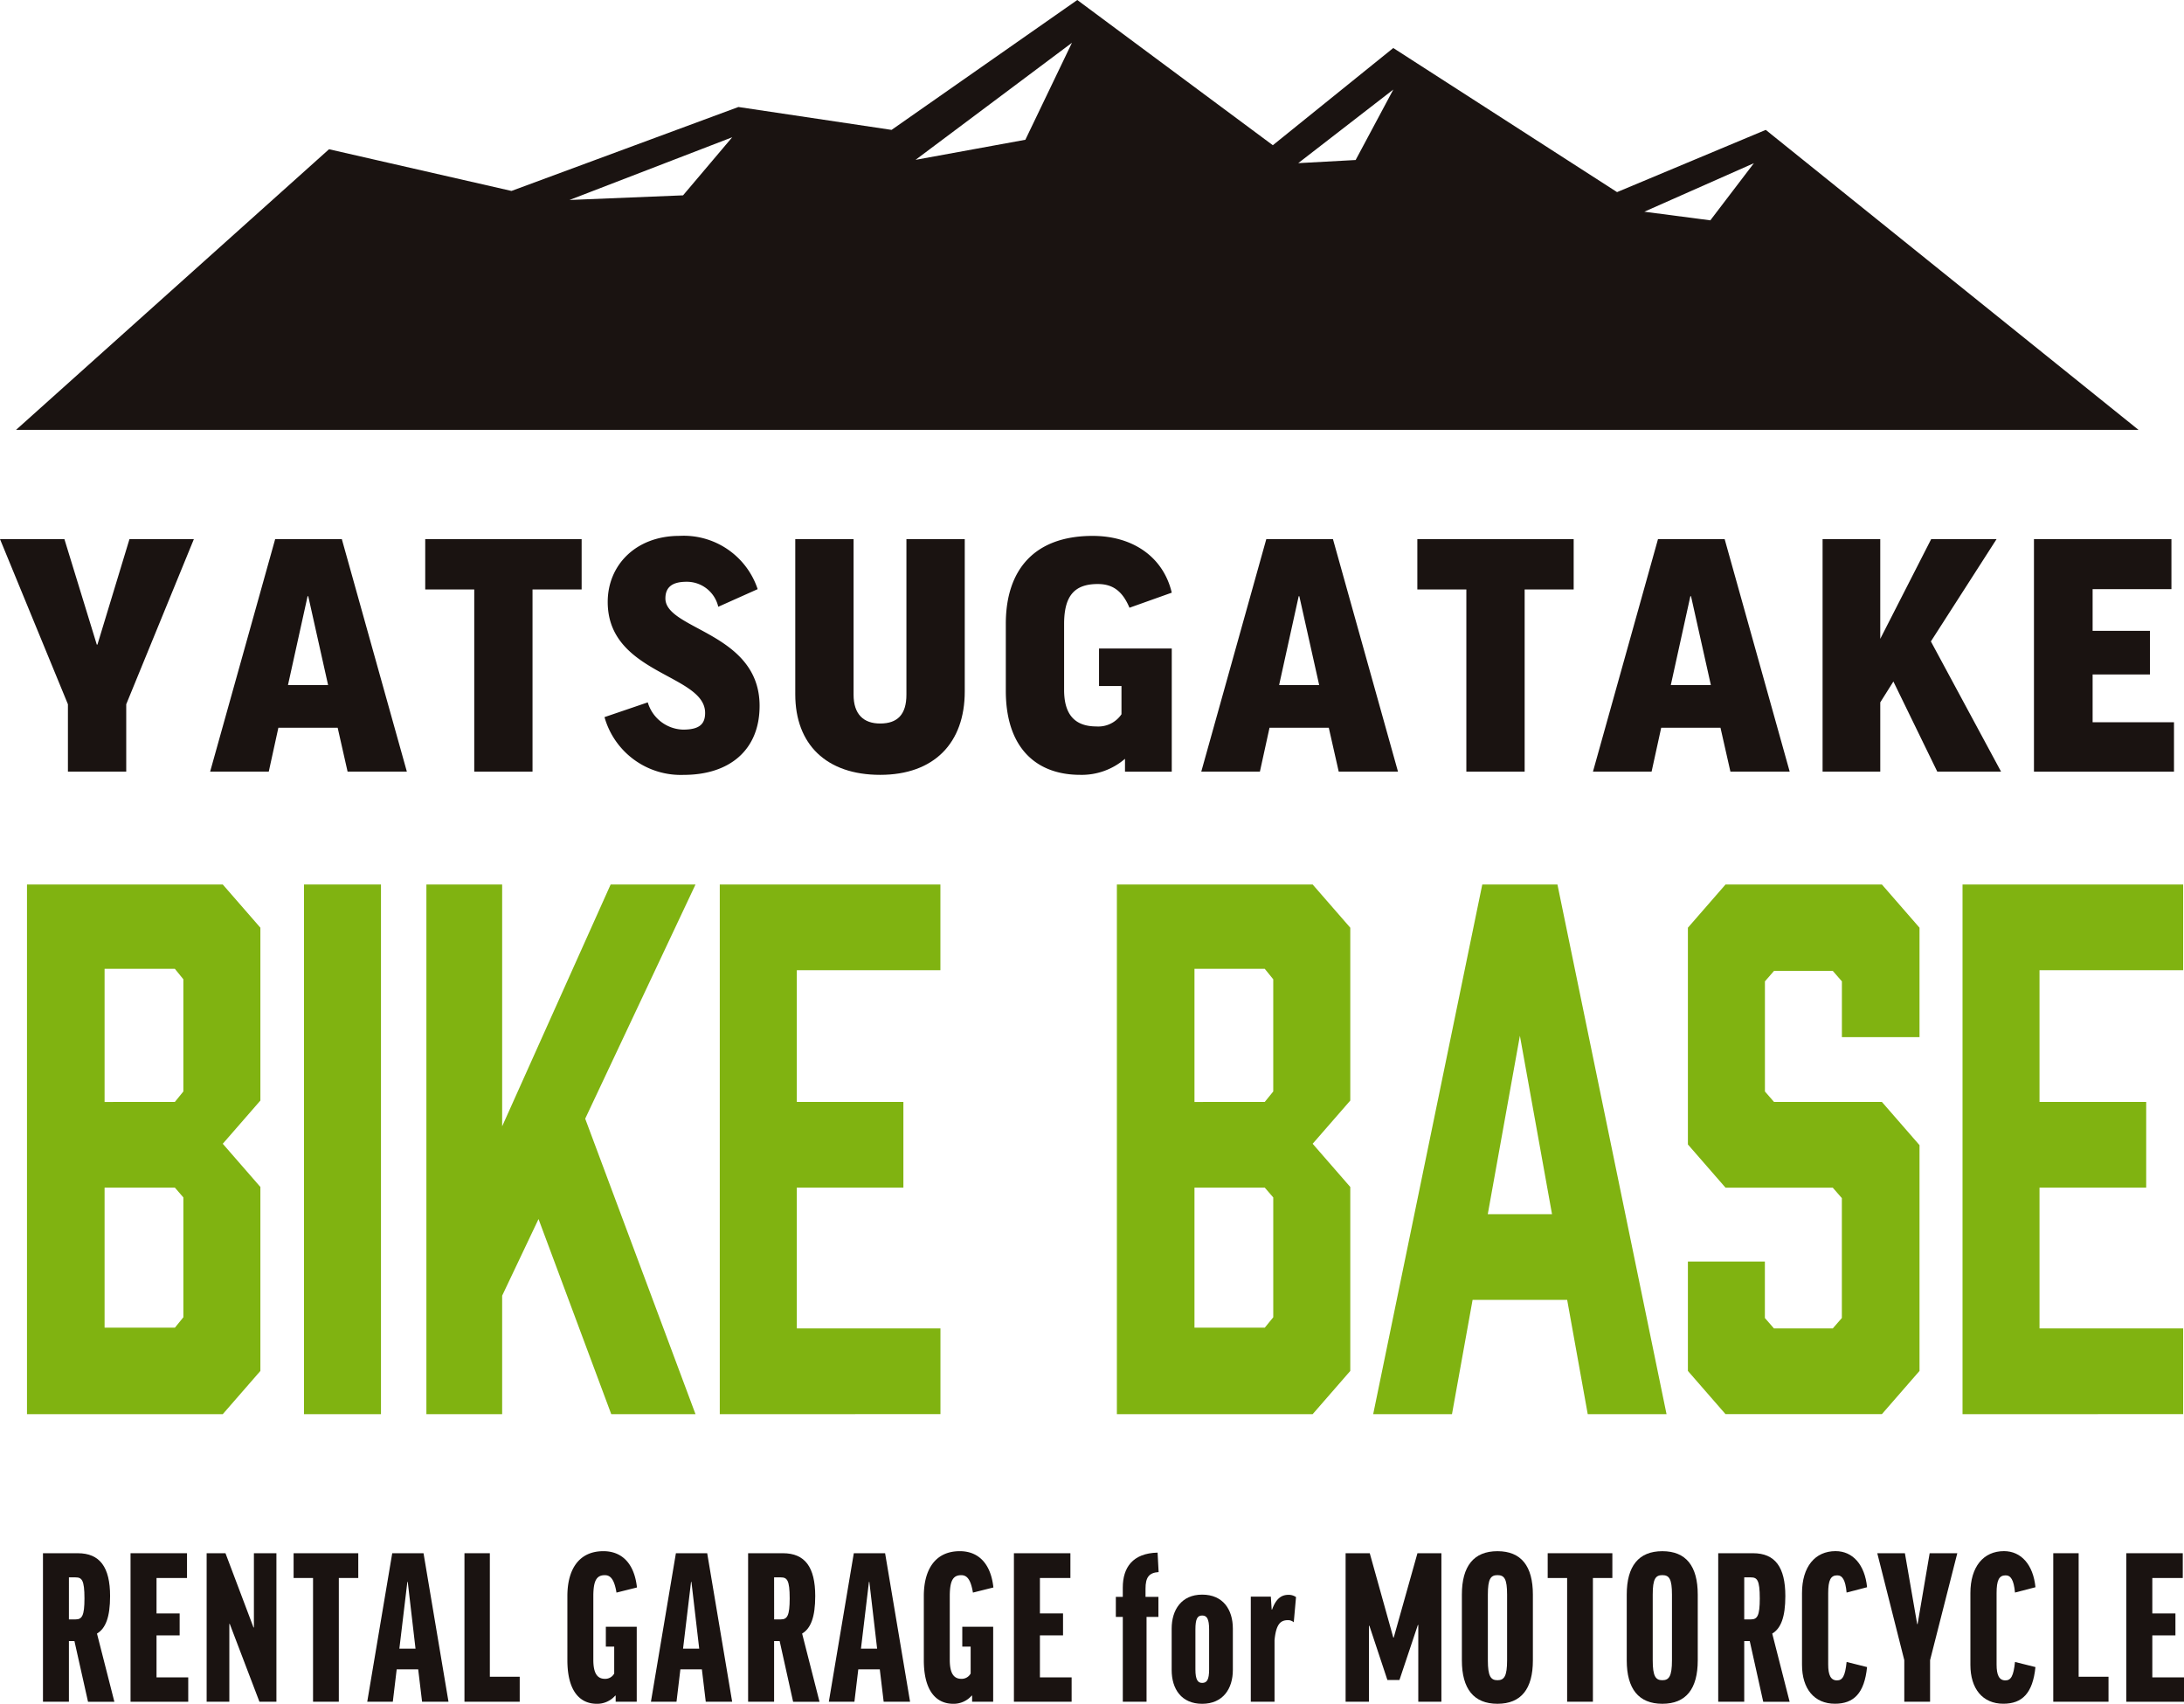 <svg id="logo" xmlns="http://www.w3.org/2000/svg" width="209" height="163" viewBox="0 0 209 163">
  <path id="パス_2030" data-name="パス 2030" d="M210.621,45.7l-14.23,5.953L174.976,37.867l-11.526,9.3L144.737,33.274,126.964,45.7,112.31,43.51,90.591,51.541l-17.46-3.989L43.18,74.4H246.295ZM107.011,51.962l-10.869.444,15.572-6Zm32.757-5.316-10.508,1.92,14.966-11.2Zm31.607,1.936-5.495.3,9.1-7.041Zm33.941,5.772L199,53.528l10.485-4.641Z" transform="translate(-41.645 -33.274)" fill="#1a1311"/>
  <path id="パス_2031" data-name="パス 2031" d="M48.5,173.208h-.529v5.8H45.488V164.8h3.329c2.115,0,3.094,1.333,3.094,4.1,0,2.02-.432,3.1-1.254,3.587l1.665,6.526H49.8Zm-.529-2.078h.646c.607,0,.842-.352.842-2,0-1.783-.254-2.019-.861-2.019h-.626Z" transform="translate(-41.376 -16.205)" fill="#1a1311"/>
  <path id="パス_2032" data-name="パス 2032" d="M58.291,164.8v2.371H55.374v3.39h2.212v2.1H55.374v4.017h3.034v2.332H52.887V164.8Z" transform="translate(-40.395 -16.205)" fill="#1a1311"/>
  <path id="パス_2033" data-name="パス 2033" d="M61.119,164.8,63.8,171.9h.04V164.8h2.154v14.208H64.369l-2.84-7.446h-.04v7.446H59.317V164.8Z" transform="translate(-39.542 -16.205)" fill="#1a1311"/>
  <path id="パス_2034" data-name="パス 2034" d="M72.852,164.8v2.371H70.991v11.836H68.524V167.172h-1.86V164.8Z" transform="translate(-38.567 -16.205)" fill="#1a1311"/>
  <path id="パス_2035" data-name="パス 2035" d="M75.456,179.009H73.008L75.4,164.8h2.995l2.389,14.209H78.256l-.372-3.1H75.827Zm.626-5.076h1.547l-.744-6.389h-.038Z" transform="translate(-37.865 -16.205)" fill="#1a1311"/>
  <path id="パス_2036" data-name="パス 2036" d="M83.682,164.8v11.817H86.54v2.391H81.253V164.8Z" transform="translate(-36.806 -16.205)" fill="#1a1311"/>
  <path id="パス_2037" data-name="パス 2037" d="M96.642,168.1l-1.958.49c-.215-1.293-.588-1.666-1.117-1.666-.783,0-1.1.51-1.1,2.019v6.076c0,1.313.392,1.822,1.117,1.822a.978.978,0,0,0,.881-.509V173.76h-.8v-1.9h2.956v7.172H94.605v-.587h-.04a2.291,2.291,0,0,1-1.762.783c-1.625,0-2.819-1.215-2.819-4.174V168.92c0-2.547,1.1-4.293,3.446-4.293,1.724,0,2.956,1.118,3.212,3.47" transform="translate(-35.688 -16.228)" fill="#1a1311"/>
  <path id="パス_2038" data-name="パス 2038" d="M99.52,179.009H97.072l2.39-14.209h2.995l2.389,14.209H102.32l-.372-3.1H99.891Zm.626-5.076h1.547l-.744-6.389h-.038Z" transform="translate(-34.781 -16.205)" fill="#1a1311"/>
  <path id="パス_2039" data-name="パス 2039" d="M108.333,173.208H107.8v5.8h-2.487V164.8h3.329c2.115,0,3.094,1.333,3.094,4.1,0,2.02-.432,3.1-1.254,3.587l1.665,6.526h-2.527Zm-.529-2.078h.646c.607,0,.842-.352.842-2,0-1.783-.254-2.019-.861-2.019H107.8Z" transform="translate(-33.722 -16.205)" fill="#1a1311"/>
  <path id="パス_2040" data-name="パス 2040" d="M114.61,179.009h-2.448l2.39-14.209h2.995l2.389,14.209H117.41l-.372-3.1h-2.057Zm.626-5.076h1.547l-.744-6.389H116Z" transform="translate(-32.846 -16.205)" fill="#1a1311"/>
  <path id="パス_2041" data-name="パス 2041" d="M126.876,168.1l-1.958.49c-.215-1.293-.588-1.666-1.117-1.666-.783,0-1.1.51-1.1,2.019v6.076c0,1.313.392,1.822,1.117,1.822a.978.978,0,0,0,.881-.509V173.76h-.8v-1.9h2.956v7.172h-2.016v-.587h-.04a2.291,2.291,0,0,1-1.762.783c-1.625,0-2.819-1.215-2.819-4.174V168.92c0-2.547,1.1-4.293,3.446-4.293,1.724,0,2.956,1.118,3.212,3.47" transform="translate(-31.812 -16.228)" fill="#1a1311"/>
  <path id="パス_2042" data-name="パス 2042" d="M133.263,164.8v2.371h-2.917v3.39h2.212v2.1h-2.212v4.017h3.034v2.332h-5.522V164.8Z" transform="translate(-30.83 -16.205)" fill="#1a1311"/>
  <path id="パス_2043" data-name="パス 2043" d="M140.575,170.9h-1.136v8.113h-2.272V170.9H136.5v-1.92h.665V168.1c0-1.92.94-3.292,3.33-3.351l.1,1.862c-.939.059-1.254.529-1.254,1.587v.784h1.235Z" transform="translate(-29.719 -16.212)" fill="#1a1311"/>
  <path id="パス_2044" data-name="パス 2044" d="M147.094,175.506c0,1.8-.959,3.233-2.937,3.233s-2.918-1.411-2.918-3.233v-3.958c0-1.8.94-3.254,2.918-3.254,2,0,2.937,1.432,2.937,3.254Zm-3.583-.059c0,1,.234,1.293.646,1.293.451,0,.666-.294.666-1.293v-3.821c0-1.02-.215-1.333-.666-1.333s-.646.313-.646,1.333Z" transform="translate(-29.115 -15.738)" fill="#1a1311"/>
  <path id="パス_2045" data-name="パス 2045" d="M152.06,170.936a.823.823,0,0,0-.588-.2c-.7,0-1.116.432-1.253,1.92v5.88h-2.272V168.487h1.919l.079,1.236h.04c.392-1.1.939-1.411,1.566-1.411a1.221,1.221,0,0,1,.724.215Z" transform="translate(-28.251 -15.736)" fill="#1a1311"/>
  <path id="パス_2046" data-name="パス 2046" d="M165.167,164.8v14.208h-2.212V171.66h-.039l-1.764,5.271H160l-1.724-5.193h-.04v7.27H156V164.8h2.311l2.253,8.074h.04l2.271-8.074Z" transform="translate(-27.231 -16.205)" fill="#1a1311"/>
  <path id="パス_2047" data-name="パス 2047" d="M172.652,168.782v6.291c0,2.724-1.118,4.154-3.388,4.154s-3.407-1.43-3.407-4.154v-6.291c0-2.723,1.135-4.154,3.407-4.154s3.388,1.432,3.388,4.154m-2.468,0c0-1.488-.255-1.862-.92-1.862-.647,0-.921.354-.921,1.862v6.291c0,1.509.274,1.9.921,1.9s.92-.392.92-1.9Z" transform="translate(-25.961 -16.228)" fill="#1a1311"/>
  <path id="パス_2048" data-name="パス 2048" d="M179.322,164.8v2.371h-1.861v11.836h-2.467V167.172h-1.86V164.8Z" transform="translate(-25.026 -16.205)" fill="#1a1311"/>
  <path id="パス_2049" data-name="パス 2049" d="M186.636,168.782v6.291c0,2.724-1.118,4.154-3.388,4.154s-3.407-1.43-3.407-4.154v-6.291c0-2.723,1.135-4.154,3.407-4.154s3.388,1.432,3.388,4.154m-2.468,0c0-1.488-.255-1.862-.92-1.862-.647,0-.921.354-.921,1.862v6.291c0,1.509.274,1.9.921,1.9s.92-.392.92-1.9Z" transform="translate(-24.168 -16.228)" fill="#1a1311"/>
  <path id="パス_2050" data-name="パス 2050" d="M190.618,173.208h-.529v5.8H187.6V164.8h3.329c2.115,0,3.094,1.333,3.094,4.1,0,2.02-.432,3.1-1.254,3.587l1.665,6.526h-2.527Zm-.529-2.078h.646c.607,0,.842-.352.842-2,0-1.783-.254-2.019-.861-2.019h-.626Z" transform="translate(-23.173 -16.205)" fill="#1a1311"/>
  <path id="パス_2051" data-name="パス 2051" d="M201.037,168.077l-1.958.509c-.117-1.234-.411-1.646-.9-1.646-.627,0-.862.47-.862,1.7v6.84c0,.979.234,1.509.842,1.509.529,0,.783-.411.92-1.763l1.958.489c-.255,2.509-1.273,3.508-3.074,3.508-1.978,0-3.152-1.43-3.152-3.724v-6.859c0-2.528,1.253-4.017,3.211-4.017,1.645,0,2.8,1.295,3.015,3.449" transform="translate(-22.366 -16.228)" fill="#1a1311"/>
  <path id="パス_2052" data-name="パス 2052" d="M206.224,175.03v3.979h-2.468V175.03L201.171,164.8h2.644l1.175,6.781h.04l1.155-6.781h2.644Z" transform="translate(-21.523 -16.205)" fill="#1a1311"/>
  <path id="パス_2053" data-name="パス 2053" d="M215.264,168.077l-1.958.509c-.117-1.234-.411-1.646-.9-1.646-.627,0-.862.47-.862,1.7v6.84c0,.979.234,1.509.842,1.509.529,0,.783-.411.92-1.763l1.958.489c-.255,2.509-1.273,3.508-3.074,3.508-1.978,0-3.152-1.43-3.152-3.724v-6.859c0-2.528,1.253-4.017,3.211-4.017,1.645,0,2.8,1.295,3.015,3.449" transform="translate(-20.479 -16.228)" fill="#1a1311"/>
  <path id="パス_2054" data-name="パス 2054" d="M218.468,164.8v11.817h2.858v2.391h-5.287V164.8Z" transform="translate(-19.55 -16.205)" fill="#1a1311"/>
  <path id="パス_2055" data-name="パス 2055" d="M227.614,164.8v2.371H224.7v3.39h2.212v2.1H224.7v4.017h3.034v2.332H222.21V164.8Z" transform="translate(-18.732 -16.205)" fill="#1a1311"/>
  <path id="パス_2056" data-name="パス 2056" d="M62.873,108.253l3.6,4.134v16.536l-3.6,4.134,3.6,4.134v17.6l-3.6,4.134H44.138V108.253Zm-4.583,20.8.812-1V117.321l-.812-1H51.563v12.736Zm0,8.2H51.563v13.4h6.728l.812-1V138.191Z" transform="translate(-41.555 -23.634)" fill="#80b311"/>
  <rect id="長方形_5270" data-name="長方形 5270" width="7.367" height="50.674" transform="translate(29.091 84.619)" fill="#80b311"/>
  <path id="パス_2057" data-name="パス 2057" d="M93.237,130.657l10.556,28.27H95.731l-6.96-18.669-3.481,7.334v11.335H78.04V108.253h7.25v23.136l10.382-23.136h8.121Z" transform="translate(-37.236 -23.634)" fill="#80b311"/>
  <path id="パス_2058" data-name="パス 2058" d="M102.929,158.927V108.253h21.113v8.2H110.3v12.6H120.5v8.2H110.3v13.469h13.746v8.2Z" transform="translate(-34.049 -23.634)" fill="#80b311"/>
  <path id="パス_2059" data-name="パス 2059" d="M155.36,108.253l3.6,4.134v16.536l-3.6,4.134,3.6,4.134v17.6l-3.6,4.134H136.625V108.253Zm-4.583,20.8.812-1V117.321l-.812-1H144.05v12.736Zm0,8.2H144.05v13.4h6.728l.812-1V138.191Z" transform="translate(-29.744 -23.634)" fill="#80b311"/>
  <path id="パス_2060" data-name="パス 2060" d="M176.951,147.992H167.9l-1.972,10.935h-7.54l10.44-50.674h7.192l10.441,50.674h-7.541Zm-1.45-8.2-3.074-17.07-3.074,17.07Z" transform="translate(-26.979 -23.634)" fill="#80b311"/>
  <path id="パス_2061" data-name="パス 2061" d="M199.907,122.855V117.52l-.87-1h-5.626l-.87,1v10.535l.87,1h10.324l3.6,4.134v21.6l-3.6,4.134H188.77l-3.6-4.134V144.325h7.367v5.4l.87,1h5.626l.87-1V138.257l-.87-1H188.77l-3.6-4.134V112.387l3.6-4.134h14.965l3.6,4.134v10.468Z" transform="translate(-23.645 -23.634)" fill="#80b311"/>
  <path id="パス_2062" data-name="パス 2062" d="M208.373,158.927V108.253h21.114v8.2H215.74v12.6h10.209v8.2H215.74v13.469h13.747v8.2Z" transform="translate(-20.567 -23.634)" fill="#80b311"/>
  <path id="パス_2063" data-name="パス 2063" d="M53.938,94.735v6.444h-5.58V94.735l-6.5-15.8h6.163l3.1,10.094h.061l3.066-10.094h6.163Z" transform="translate(-41.858 -27.358)" fill="#1a1311"/>
  <path id="パス_2064" data-name="パス 2064" d="M65.223,101.179H59.612l6.224-22.245h6.378l6.224,22.245H72.766l-.95-4.2H66.143Zm1.839-8.285H70.9l-1.9-8.5h-.061Z" transform="translate(-39.503 -27.358)" fill="#1a1311"/>
  <path id="パス_2065" data-name="パス 2065" d="M92.9,78.934v4.817H88.2v17.428H82.624V83.751H77.933V78.934Z" transform="translate(-37.24 -27.358)" fill="#1a1311"/>
  <path id="パス_2066" data-name="パス 2066" d="M107.8,83.756l-3.772,1.688a3.087,3.087,0,0,0-3.036-2.393c-1.41,0-2.023.551-2.023,1.595,0,3.007,9.014,3.252,9.014,10.28,0,4.2-2.851,6.6-7.266,6.6A7.581,7.581,0,0,1,93.142,96l4.139-1.411a3.632,3.632,0,0,0,3.372,2.607c1.564,0,2.117-.521,2.117-1.6,0-3.712-9.321-3.682-9.321-10.615,0-3.5,2.667-6.321,6.868-6.321a7.458,7.458,0,0,1,7.48,5.093" transform="translate(-35.293 -27.394)" fill="#1a1311"/>
  <path id="パス_2067" data-name="パス 2067" d="M125.546,78.934V93.508c0,4.941-2.944,7.979-8.094,7.979s-8.125-2.915-8.125-7.7V78.934h5.579V93.815c0,1.871.95,2.761,2.545,2.761,1.655,0,2.513-.858,2.513-2.761V78.934Z" transform="translate(-33.223 -27.358)" fill="#1a1311"/>
  <path id="パス_2068" data-name="パス 2068" d="M143.068,84.094l-4.046,1.442c-.706-1.688-1.688-2.269-3.037-2.269-2.238,0-3.219,1.135-3.219,3.834v6.291c0,2.486,1.135,3.5,3.1,3.5a2.669,2.669,0,0,0,2.391-1.166v-2.7h-2.148v-3.59h6.96v11.782h-4.475V99.987a6.341,6.341,0,0,1-4.293,1.535c-4.17,0-7.113-2.546-7.113-8.039V87.07c0-5.094,2.667-8.407,8.308-8.407,3.894,0,6.777,2.055,7.573,5.431" transform="translate(-30.936 -27.394)" fill="#1a1311"/>
  <path id="パス_2069" data-name="パス 2069" d="M149.388,101.179h-5.611L150,78.934h6.378l6.224,22.245h-5.672l-.951-4.2h-5.671Zm1.839-8.285h3.833l-1.9-8.5H153.1Z" transform="translate(-28.82 -27.358)" fill="#1a1311"/>
  <path id="パス_2070" data-name="パス 2070" d="M177.06,78.934v4.817h-4.691v17.428h-5.579V83.751H162.1V78.934Z" transform="translate(-26.466 -27.358)" fill="#1a1311"/>
  <path id="パス_2071" data-name="パス 2071" d="M182.62,101.179h-5.611l6.224-22.245h6.378l6.224,22.245h-5.672l-.951-4.2H183.54Zm1.839-8.285h3.833l-1.9-8.5h-.061Z" transform="translate(-24.569 -27.358)" fill="#1a1311"/>
  <path id="パス_2072" data-name="パス 2072" d="M207.526,101.179l-4.2-8.622-1.256,1.994v6.628H196.55V78.934h5.519v9.542l4.874-9.542H213.2l-6.286,9.788,6.715,12.457Z" transform="translate(-22.136 -27.358)" fill="#1a1311"/>
  <path id="パス_2073" data-name="パス 2073" d="M227.563,78.934v4.787h-7.542v3.988h5.488v4.174h-5.488v4.572h7.787v4.726h-13.4V78.934Z" transform="translate(-19.766 -27.358)" fill="#1a1311"/>
</svg>
